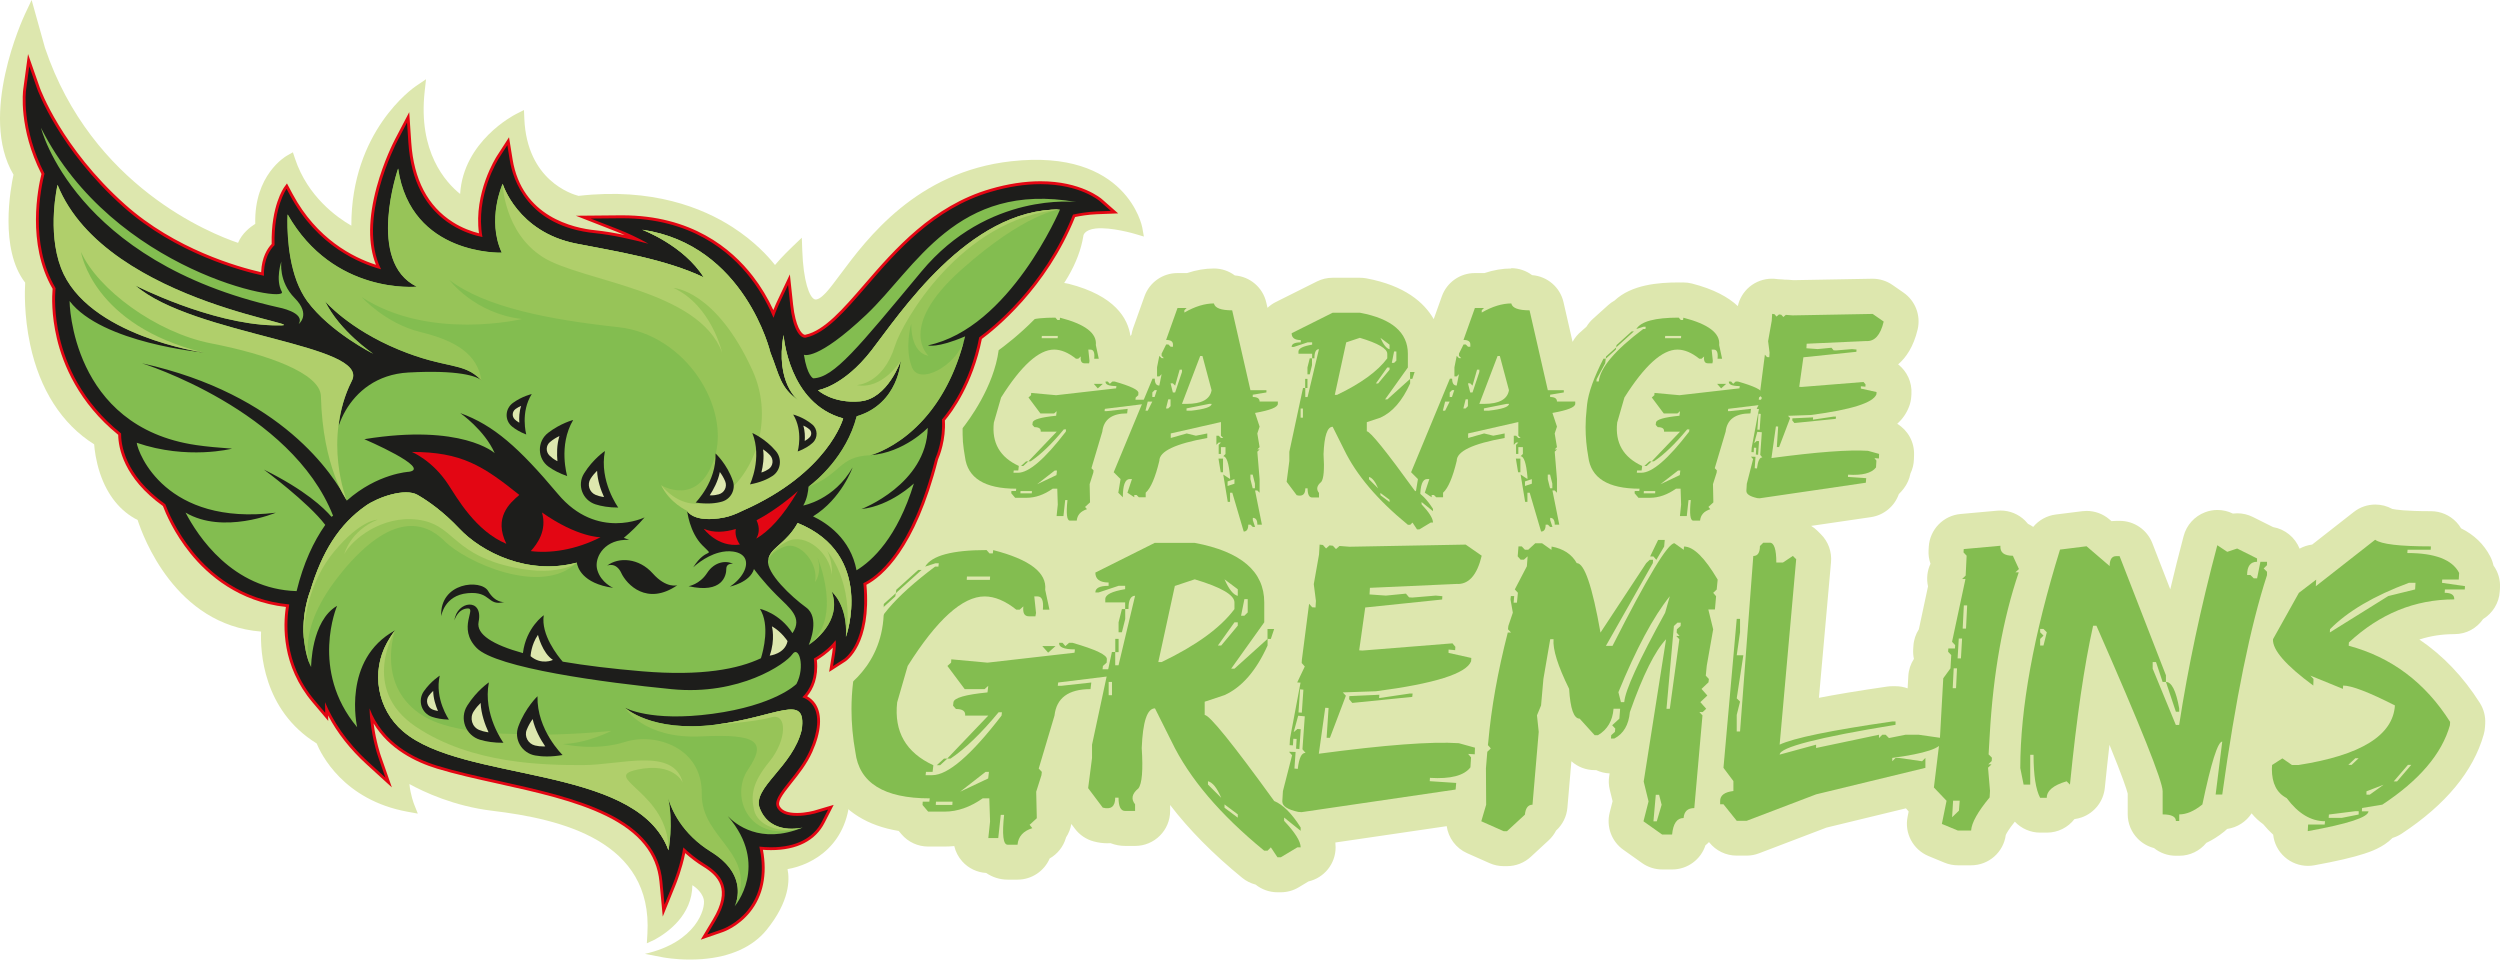 <?xml version="1.0" encoding="UTF-8"?>
<svg xmlns="http://www.w3.org/2000/svg" width="271" height="105" viewBox="0 0 271 105" fill="none">
  <g clip-path="url(#clip0_1115_75)">
    <path d="M92.752 80.517H84.229V86.523H92.752V80.517Z" fill="#DDE7AE"></path>
    <path d="M163.825 29.104C162.869 29.104 161.895 29.271 160.913 29.601C160.894 29.601 160.879 29.601 160.86 29.601H159.87C158.266 29.601 156.837 30.609 156.298 32.118L155.415 34.594C154.376 32.782 152.279 30.954 148.116 30.173C147.885 30.131 147.65 30.109 147.419 30.109H144.45C143.862 30.109 143.282 30.245 142.755 30.511L138.304 32.736C137.966 32.903 137.663 33.119 137.398 33.369L137.265 32.793C136.893 31.163 135.502 29.983 133.856 29.858C133.219 29.381 132.431 29.104 131.589 29.104C130.634 29.104 129.659 29.271 128.677 29.601C128.658 29.601 128.643 29.601 128.624 29.601H127.634C126.031 29.601 124.601 30.609 124.063 32.118L122.827 35.58C122.747 35.807 122.686 36.038 122.652 36.274C122.614 36.323 122.577 36.376 122.539 36.425C122.266 34.499 120.848 32.046 115.847 30.765C115.536 30.685 115.221 30.647 114.906 30.647C114.823 30.647 114.739 30.647 114.66 30.655C114.576 30.651 114.497 30.647 114.413 30.647C112.229 30.647 109.306 30.875 107.46 32.611C107.213 32.748 106.978 32.914 106.766 33.108L105.12 34.59C104.844 34.84 104.608 35.125 104.419 35.44L103.998 35.815C103.953 35.857 103.907 35.898 103.862 35.94C103.456 36.27 103.115 36.683 102.872 37.165C101.617 39.629 100.908 41.669 100.711 43.398C100.707 43.432 100.703 43.466 100.699 43.5L100.661 43.948C100.57 44.74 100.525 45.54 100.525 46.321C100.525 47.58 100.639 48.85 100.859 50.105C101.067 51.629 97.116 54.166 100.411 55.607C97.704 55.743 99.657 56.554 97.867 58.378C97.552 58.534 97.26 58.731 96.999 58.966L94.614 61.12C94.28 61.423 94.004 61.779 93.799 62.17L92.98 62.902C92.912 62.962 92.847 63.023 92.787 63.087C92.35 63.425 91.986 63.857 91.729 64.365C90 67.755 89.033 70.526 88.764 72.828C88.76 72.862 88.756 72.896 88.752 72.93L88.692 73.597C88.567 74.689 88.502 75.793 88.502 76.873C88.502 78.606 88.657 80.365 88.968 82.094C89.336 84.858 90.739 87.073 93.033 88.502C94.265 89.272 95.717 89.791 97.42 90.076L97.727 90.436C98.447 91.281 99.501 91.766 100.612 91.766H102.406C102.751 91.766 103.099 91.748 103.441 91.713C103.585 92.328 103.88 92.904 104.313 93.382C104.98 94.125 105.913 94.569 106.902 94.629C107.581 95.096 108.389 95.353 109.223 95.353H110.3C111.85 95.353 113.2 94.417 113.784 93.059C114.622 92.582 115.259 91.793 115.539 90.845C115.547 90.819 115.555 90.796 115.562 90.769C115.85 90.329 116.044 89.837 116.131 89.317L116.514 89.825C117.026 90.508 117.75 90.997 118.573 91.213C119.069 91.346 119.562 91.41 120.032 91.41C120.15 91.41 120.267 91.406 120.381 91.399C120.897 91.6 121.439 91.698 121.974 91.698H123.05C125.143 91.698 126.842 90 126.842 87.907V87.262C128.886 89.935 131.494 92.574 134.645 95.149C135.073 95.501 135.574 95.751 136.105 95.888C136.768 96.422 137.606 96.722 138.478 96.722H138.838C139.525 96.722 140.2 96.536 140.787 96.18L141.841 95.547C143.525 95.16 144.78 93.651 144.78 91.85C144.78 91.675 144.768 91.501 144.753 91.327L156.822 89.556C157.004 90.815 157.811 91.941 159.04 92.487L161.466 93.564C161.952 93.78 162.475 93.89 163.002 93.89H163.362C164.318 93.89 165.235 93.53 165.937 92.881L167.878 91.088C168.208 90.784 168.477 90.424 168.682 90.03C169.364 89.408 169.823 88.536 169.906 87.55L170.339 82.519C171.029 83.137 171.927 83.482 172.864 83.482H173.027C173.478 83.694 173.975 83.816 174.483 83.838L174.437 84.127C174.358 84.623 174.38 85.131 174.502 85.617L174.805 86.849L174.49 88.085C174.104 89.605 174.691 91.209 175.973 92.115L177.997 93.552C178.638 94.007 179.404 94.25 180.189 94.25H181.266C182.938 94.25 184.375 93.162 184.871 91.63C185.008 91.524 185.133 91.406 185.254 91.281L185.292 91.327C186.013 92.225 187.101 92.749 188.254 92.749H189.33C189.793 92.749 190.248 92.665 190.68 92.498L197.99 89.712L206.605 87.622C206.696 87.74 206.79 87.854 206.893 87.964H206.897L206.783 88.54C206.423 90.318 207.374 92.096 209.046 92.794L210.779 93.511C211.238 93.7 211.735 93.799 212.231 93.799H213.668C215.579 93.799 217.179 92.381 217.426 90.511C217.498 90.352 217.736 89.901 218.408 89.071C219.113 89.818 220.106 90.257 221.16 90.257H221.877C223.094 90.257 224.178 89.685 224.872 88.79C225.138 88.756 225.403 88.692 225.665 88.601C227.045 88.108 228.015 86.864 228.163 85.404C228.326 83.774 228.493 82.216 228.667 80.737C230.112 84.275 230.525 85.56 230.643 86.019V88.256C230.643 89.26 231.041 90.227 231.754 90.936C232.239 91.421 232.842 91.763 233.494 91.93C234.142 92.453 234.969 92.764 235.868 92.764H236.228C237.411 92.764 238.469 92.222 239.166 91.368C239.83 91.058 240.486 90.644 241.126 90.125C241.233 90.041 241.331 89.95 241.426 89.856C242.526 89.7 243.485 89.071 244.073 88.168C244.474 88.657 244.91 89.044 245.327 89.34C245.684 89.768 246.048 90.148 246.412 90.481C246.514 91.41 246.954 92.275 247.667 92.904C248.365 93.526 249.263 93.859 250.181 93.859C250.404 93.859 250.632 93.841 250.856 93.799C253.229 93.37 255.004 92.957 256.277 92.544C256.907 92.339 258.321 91.876 259.352 90.83C259.705 90.724 260.042 90.568 260.35 90.364C265.123 87.217 268.111 83.6 269.237 79.615C269.313 79.353 269.358 79.08 269.373 78.807L269.396 78.447C269.442 77.654 269.241 76.866 268.812 76.195C267.008 73.347 264.816 71.053 262.261 69.324C263.466 68.934 264.725 68.74 266.052 68.74C267.379 68.74 268.482 68.096 269.169 67.106C270.192 66.477 270.901 65.377 270.977 64.092L271 63.732C271.053 62.83 270.784 61.98 270.291 61.294C270.219 60.96 270.105 60.634 269.946 60.327C269.252 58.989 268.194 57.969 266.78 57.271C266.64 57.032 266.473 56.809 266.28 56.604C265.563 55.846 264.566 55.413 263.519 55.413C260.744 55.413 259.66 55.243 259.318 55.167C258.75 54.852 258.116 54.693 257.483 54.693C256.657 54.693 255.83 54.962 255.148 55.501L250.639 59.03C250.166 59.091 249.703 59.239 249.275 59.474C248.793 58.264 247.712 57.362 246.397 57.135C246.389 57.131 246.378 57.127 246.37 57.12L244.217 56.043C243.686 55.777 243.106 55.641 242.522 55.641C242.363 55.641 242.203 55.652 242.044 55.671C241.521 55.413 240.948 55.281 240.372 55.281C239.921 55.281 239.466 55.36 239.034 55.527C237.889 55.959 237.024 56.919 236.709 58.098C236.194 60.043 235.708 61.969 235.257 63.88L233.312 58.879C232.747 57.423 231.341 56.46 229.778 56.46H229.418C229.24 56.46 229.062 56.471 228.884 56.49L228.656 56.297C227.966 55.705 227.09 55.383 226.188 55.383C226.032 55.383 225.873 55.394 225.718 55.413L222.848 55.773C221.873 55.895 221.005 56.388 220.398 57.116C220.22 56.991 220.03 56.881 219.833 56.786C219.738 56.664 219.632 56.547 219.522 56.437C218.81 55.732 217.85 55.341 216.857 55.341C216.743 55.341 216.629 55.345 216.516 55.356L212.527 55.717C210.658 55.883 209.19 57.396 209.08 59.269L209.058 59.63C209.027 60.138 209.099 60.638 209.266 61.108C208.91 61.867 208.811 62.731 208.997 63.565L208.004 68.213C207.662 68.744 207.45 69.366 207.412 70.037L207.389 70.397C207.37 70.746 207.397 71.088 207.469 71.421C207.109 71.975 206.897 72.615 206.862 73.279L206.787 74.617C206.377 74.466 205.937 74.386 205.475 74.386H205.114C204.932 74.386 204.75 74.397 204.572 74.424C201.41 74.883 199.01 75.285 197.171 75.645L198.483 60.934C198.582 59.815 198.184 58.708 197.387 57.916L197.027 57.556C196.815 57.343 196.58 57.157 196.329 57.006L202.805 56.058C204.227 55.849 205.38 54.864 205.835 53.555C206.028 53.37 206.206 53.169 206.369 52.953C206.733 52.475 206.98 51.921 207.09 51.334C207.321 50.856 207.454 50.329 207.469 49.787L207.484 49.294C207.526 47.902 206.806 46.636 205.66 45.942C206.225 45.43 206.654 44.824 206.934 44.099C207.079 43.732 207.162 43.341 207.185 42.947L207.2 42.7C207.276 41.426 206.711 40.243 205.759 39.496C206.627 38.753 207.427 37.578 207.871 35.716C208.231 34.2 207.628 32.615 206.347 31.724L205.152 30.893C204.515 30.45 203.761 30.215 202.987 30.215C202.965 30.215 202.942 30.215 202.919 30.215L194.419 30.37L193.861 30.325C193.763 30.317 193.66 30.313 193.562 30.313C193.52 30.313 193.474 30.313 193.433 30.313L193.266 30.294C193.118 30.275 192.97 30.268 192.822 30.268C192.815 30.268 192.803 30.268 192.796 30.268C192.788 30.268 192.781 30.268 192.773 30.268L192.527 30.238C192.379 30.218 192.231 30.211 192.079 30.211C191.196 30.211 190.331 30.522 189.645 31.094C189 31.637 188.557 32.372 188.379 33.18C187.359 32.221 185.789 31.345 183.404 30.734C183.093 30.655 182.779 30.617 182.464 30.617C182.38 30.617 182.297 30.617 182.217 30.624C182.134 30.62 182.054 30.617 181.971 30.617C179.787 30.617 176.864 30.844 175.017 32.581C174.771 32.717 174.536 32.884 174.323 33.077L172.678 34.56C172.401 34.81 172.166 35.094 171.976 35.409L171.556 35.785C171.51 35.826 171.465 35.868 171.419 35.91C171.036 36.221 170.71 36.607 170.467 37.055L169.485 32.759C169.114 31.128 167.722 29.949 166.077 29.824C165.44 29.346 164.651 29.07 163.809 29.07L163.825 29.104Z" fill="#DDE7AE"></path>
    <path d="M106.948 59.63L107.263 59.99H107.623L107.664 59.63C111.619 60.642 113.496 62.079 113.299 63.937L113.761 66.09H113.045C113.143 65.135 112.954 64.653 112.476 64.653H112.116L112.305 66.447L112.241 66.807H111.524C111.046 66.807 110.849 66.447 110.933 65.73L110.531 66.09H110.171C108.976 65.135 107.827 64.653 106.732 64.653C104.339 64.653 101.56 67.163 98.394 72.187L97.253 76.134C96.9 79.315 98.208 81.586 101.177 82.951L101.094 83.668H100.377L100.335 84.028H101.052C102.754 84.028 105.261 81.874 108.567 77.571L108.609 77.211H108.248C106.349 79.505 104.612 81.177 103.035 82.235H102.675L107.13 77.571H104.62C104.677 77.093 104.347 76.855 103.626 76.855L103.312 76.494L103.353 76.134C103.395 75.656 104.627 75.296 107.046 75.057L107.13 74.341L106.728 74.701H104.574L102.698 72.191L103.099 71.831L103.122 71.471L107.046 71.831L116.48 70.754L116.521 70.394C115.327 70.394 114.755 70.155 114.811 69.677H115.172L115.486 70.037L115.888 69.677H116.248C118.796 70.409 120.04 71.008 119.983 71.471L119.96 71.831L119.558 72.191L119.517 72.551H120.954L120.87 73.268H120.51L114.705 73.984L114.664 74.344H115.024L118.296 73.984L118.212 74.701C115.82 74.701 114.52 75.656 114.307 77.571L112.597 83.311L112.935 83.672L112.893 84.032L112.324 85.825L112.389 88.695L111.608 89.412L111.903 89.772C110.918 90.083 110.383 90.678 110.3 91.566H109.223C108.745 91.566 108.616 90.489 108.844 88.335H108.483L108.21 90.845H107.134L107.323 89.052L107.24 86.542H106.523C105.158 87.497 103.786 87.979 102.406 87.979H100.612L100.002 87.262L100.024 86.902H100.741L100.783 86.542C95.816 86.542 93.128 84.866 92.722 81.518C92.441 79.971 92.301 78.424 92.301 76.873C92.301 75.918 92.358 74.951 92.472 73.981L92.536 73.264C92.749 71.436 93.605 69.044 95.111 66.087H95.471L95.387 66.803L94.038 69.313L94.015 69.673H94.375C94.614 67.493 96.942 64.74 101.363 61.419H101.723L101.765 61.059H101.405L100.286 61.419C100.991 60.225 103.213 59.626 106.955 59.626L106.948 59.63ZM97.113 64.293L97.048 64.653L95.467 66.09L95.509 65.73L97.113 64.293ZM99.539 61.783H99.899L97.113 64.293L97.154 63.933L99.539 61.779V61.783ZM101.461 86.898L101.439 87.258H103.232L103.255 86.898H101.461ZM102.326 82.235H102.686L101.905 82.951H101.545L102.326 82.235ZM104.078 85.822L107.118 84.385L107.202 83.668H106.842L104.078 85.822ZM104.817 62.5L104.794 62.86H107.304L107.327 62.5H104.817ZM112.984 70.034H114.421L113.617 70.75L112.984 70.034Z" fill="#83BD50"></path>
    <path d="M125.204 58.848H129.511C134.535 59.792 137.045 61.946 137.045 65.305V67.459L133.458 72.483H133.818L137.405 69.252V69.969C136.181 72.699 134.626 74.492 132.742 75.349L130.588 76.066V77.503C131.107 77.503 133.621 80.612 138.122 86.83C139.077 87.224 140.037 88.18 140.992 89.7V90.06L139.199 88.623V88.984C140.393 90.25 140.992 91.205 140.992 91.854H140.632L138.838 92.93H138.478L137.762 91.854L137.401 92.214H137.041C132.256 88.301 128.908 84.354 126.994 80.373L125.2 76.786C124.355 76.786 123.877 78.223 123.763 81.093C123.919 83.486 123.797 84.942 123.403 85.461C122.698 86.037 122.58 86.614 123.043 87.19V87.907H121.966C121.488 87.907 121.249 87.429 121.249 86.47H120.889C120.889 87.425 120.438 87.785 119.54 87.546L117.955 85.435L118.376 82.163V80.726L120.529 70.678H120.889V72.115H121.249L123.043 64.581C122.565 64.581 122.326 65.059 122.326 66.018H121.966V65.302H119.813V64.941C119.813 64.464 120.529 64.103 121.966 63.865V63.504H121.249L119.096 64.221H118.736C118.736 63.743 119.213 63.504 120.173 63.504V63.144C119.217 63.144 118.736 62.784 118.736 62.067L125.193 58.837L125.204 58.848ZM120.18 73.92V75.357H120.54V73.92H120.18ZM120.897 69.256H121.257V70.693H120.897V69.256ZM121.613 66.026H121.974V67.103L121.613 68.54H121.253V67.463L121.613 66.026ZM125.56 71.766H125.921C129.678 69.965 132.309 68.05 133.815 66.026V65.309C133.815 64.494 132.378 63.656 129.507 62.799L127.354 63.516L125.56 71.77V71.766ZM130.944 84.684V85.044L132.381 86.481C131.919 85.397 131.437 84.802 130.944 84.688V84.684ZM133.815 67.463L132.021 69.973H132.381L134.175 67.819V67.459H133.815V67.463ZM132.738 62.799C133.216 63.884 133.693 64.479 134.175 64.593V63.876L132.738 62.799ZM132.738 87.198V87.558L134.175 88.635V88.275L132.738 87.198ZM134.891 64.953L134.531 66.746H134.891L135.252 66.386V64.949H134.891V64.953ZM137.401 68.183H138.118L137.758 69.26H137.398V68.183H137.401Z" fill="#83BD50"></path>
    <path d="M158.888 59.038L160.617 60.24C160.109 62.363 159.195 63.383 157.872 63.3L148.499 63.721L148.458 64.437L150.232 64.562L152.405 64.35L152.742 64.752L153.102 64.775L155.635 64.562L156.352 64.627L156.329 64.987L147.991 65.851L147.335 70.496L147.695 70.519L157.447 69.738L157.762 70.117L157.739 70.477L157.023 70.413V70.773L159.491 71.323L159.468 71.683C158.949 73.021 155.514 74.102 149.167 74.932L145.557 75.057L145.894 75.417L144.166 79.975H143.805L144.018 76.744L143.657 76.722L142.96 81.704C150.122 80.748 155.18 80.365 158.134 80.562L159.885 81.048L159.862 81.764L159.146 81.723L159.461 82.102L159.396 83.179C158.706 84.081 157.243 84.46 155.006 84.32L154.983 84.68L157.853 84.87L157.789 85.586L141.094 88.036L140.734 88.013C139.582 87.759 139.005 87.387 139.005 86.894V86.83L139.07 85.753L140.063 81.871L139.726 81.491L140.442 81.514L140.317 83.308L140.677 83.349C140.818 82.155 141.098 81.575 141.523 81.62L141.185 81.219L141.439 77.651L140.723 77.586L140.237 79.361L140.639 79.023L141 79.046L140.852 81.2L140.492 81.158L140.556 80.104L140.196 80.081L140.154 80.798L139.794 80.775L139.836 80.058L140.977 73.999L140.617 73.977L141.439 72.248L141.102 71.868L141.125 71.508L141.906 65.45L142.243 65.829L142.603 65.851L142.645 65.135L142.414 63.319L142.983 60.111L143.047 59.034L143.407 59.076L143.745 59.455L144.124 59.118L144.484 59.159L144.821 59.52L145.201 59.182L146.277 59.266L158.877 59.034L158.888 59.038ZM140.928 74.72L140.757 77.23L141.117 77.252L141.288 74.761L140.928 74.72ZM152.769 75.182H153.129L153.087 75.543L146.585 76.198L146.247 75.797L146.27 75.459L149.519 75.311L149.496 75.671L152.769 75.186V75.182Z" fill="#83BD50"></path>
    <path d="M166.445 58.89H167.161L168.174 59.607L168.196 59.246C169.478 59.485 170.384 60.084 170.919 61.04C171.749 61.04 172.606 63.55 173.493 68.574L178.452 61.04L178.832 60.68H179.192L179.169 61.04L174.081 70.011H174.797C178.555 62.594 180.792 58.886 181.508 58.886L182.521 59.603L182.543 59.243C183.571 59.243 184.788 60.441 186.195 62.83L186.089 63.906L185.709 64.266L186.024 64.627L185.899 66.064H185.182L185.709 68.217L185.012 72.164L184.906 73.241L185.243 73.601L185.201 73.962L184.443 74.678L185.076 75.395L184.318 76.111L184.951 76.828L184.572 77.188H184.212L184.549 77.548L183.662 87.596C182.945 87.596 182.559 87.956 182.502 88.673C181.785 88.673 181.368 89.272 181.254 90.466H180.178L178.153 89.029L178.703 86.875L178.176 84.722L180.602 69.294C179.408 70.545 178.096 73.177 176.678 77.188C176.553 78.58 175.988 79.539 174.991 80.058H174.631L174.653 79.698L175.055 79.338L175.097 78.978L174.759 78.618L175.54 77.901L175.624 76.824H174.907C174.809 78.132 174.244 79.091 173.22 79.694H172.86L171.233 77.901C170.6 77.901 170.221 76.824 170.092 74.671C168.867 72.179 168.306 70.386 168.405 69.29H168.045L167.305 73.597L167.051 76.468L166.608 77.544L166.797 79.338L166.122 87.232C165.645 87.232 165.368 87.592 165.3 88.309L163.358 90.102H162.998L160.572 89.025L161.099 87.232L161.076 83.285L161.224 81.491L161.603 81.131L161.288 80.771L161.33 80.411C161.652 76.752 162.357 72.805 163.442 68.57H163.802L163.464 68.21L163.506 67.85L163.991 66.412L163.737 64.975L163.779 64.615H164.139L164.075 65.332H164.435L164.541 64.255L164.204 63.895L165.512 61.385L165.595 60.308L165.193 60.668H164.833L164.518 60.308L164.602 59.231H164.962L165.3 59.592H165.66L166.441 58.875L166.445 58.89ZM175.434 75.034L175.707 76.111H176.068C176.166 74.83 177.645 71.603 180.5 66.424L181.008 64.63C179.222 66.852 177.364 70.322 175.434 75.034ZM179.742 58.53H180.458L180.394 59.246L179.548 60.684L179.233 60.323H178.873L179.738 58.53H179.742ZM179.487 86.159L179.233 89.029H179.594L180.121 87.236L179.848 86.159H179.487ZM181.831 67.501L181.451 67.861L180.648 76.832H181.008L182.043 69.298L181.706 68.938H182.066L181.751 68.578L181.774 68.217L182.176 67.857L182.198 67.497H181.838L181.831 67.501Z" fill="#83BD50"></path>
    <path d="M191.837 58.826C192.314 58.826 192.553 59.542 192.553 60.979H193.27L194.347 60.263L194.707 60.623L192.913 80.718C194.434 80.001 198.498 79.163 205.114 78.208H205.475V78.568C197.103 79.933 192.917 81.01 192.917 81.799L196.864 80.722V81.082L203.681 79.645V80.005L204.041 79.645H204.402L204.762 80.005L206.555 79.645H207.992L210.502 80.005V80.365C210.502 81.082 208.709 81.681 205.122 82.159V82.519L205.482 82.159H205.842L208.352 82.519L208.713 82.159V83.236L196.872 86.106L189.338 88.976H188.261L186.824 87.183H186.464V86.822C186.464 86.216 186.942 85.859 187.901 85.746V84.669L186.824 83.232L188.261 67.087H188.621V68.524L188.261 71.034H188.978L188.261 75.698L188.621 76.058L188.261 77.495V79.289H188.621L190.058 60.27C190.536 60.27 190.775 59.91 190.775 59.194L191.135 58.833H191.852L191.837 58.826Z" fill="#83BD50"></path>
    <path d="M216.845 59.167C216.789 59.883 217.24 60.244 218.195 60.244L218.851 61.681L218.472 62.041H218.832C217.115 67.106 216.068 72.968 215.689 79.622L215.564 81.776L215.924 82.136L215.901 82.496L215.522 82.856H215.882L215.503 83.217L215.716 85.727L215.674 86.443C214.392 87.99 213.725 89.188 213.668 90.03H212.231L210.498 89.313L211.007 86.803L209.634 85.366L210.29 79.982L210.65 73.525L211.431 72.449L211.515 71.012L211.177 70.651L211.2 70.291H211.916L211.939 69.931L211.602 69.571L213.058 62.754H212.698L213.077 62.394L213.183 60.24L212.845 59.88L212.868 59.52L216.857 59.159L216.845 59.167ZM211.716 86.796L211.609 88.589L212.349 87.873L212.432 86.796H211.716ZM211.78 72.445L211.674 74.598H212.034L212.14 72.445H211.78ZM212.33 69.215L212.205 71.368H212.565L212.69 69.215H212.33ZM212.88 65.628L212.754 68.138H213.115L213.24 65.628H212.88Z" fill="#83BD50"></path>
    <path d="M226.176 59.209L228.686 61.362C228.686 60.646 228.925 60.285 229.403 60.285H229.763L234.787 73.203V73.92H234.427L233.71 71.766H233.35V72.483L235.86 78.583H236.22C237.176 72.365 238.556 65.87 240.357 59.102L241.434 59.819L242.51 59.459L244.664 60.536V60.896C243.947 60.896 243.587 61.373 243.587 62.333H243.947L244.308 62.693H244.668L245.028 60.9H245.745V61.26L245.384 61.62L245.745 61.98V62.34C243.944 67.868 242.325 75.8 240.891 86.129H240.175L240.891 80.388C240.414 80.388 239.693 82.659 238.738 87.205C237.851 87.922 237.013 88.282 236.228 88.282V88.999H235.868C235.868 88.521 235.39 88.282 234.431 88.282V85.772C234.431 84.688 232.038 78.708 227.253 67.831H226.893C225.938 72.096 225.1 77.836 224.383 85.052L224.023 84.692C222.586 85.112 221.869 85.711 221.869 86.485H221.153C220.675 85.582 220.436 84.028 220.436 81.821H220.076V85.052H219.359L218.999 83.258C218.999 76.76 220.436 68.866 223.306 59.576L226.176 59.216V59.209ZM221.153 68.179V68.54L221.513 68.9L221.153 69.26V69.977H221.513L221.873 68.54L221.513 68.179H221.153ZM234.787 73.92C235.405 73.92 235.883 74.875 236.224 76.79V77.15H235.864L234.787 73.92Z" fill="#83BD50"></path>
    <path d="M257.476 58.511C258.109 58.989 260.122 59.228 263.512 59.228L263.489 59.588H260.979L260.956 59.948C263.955 59.948 265.825 60.665 266.571 62.102L266.53 62.818H264.736L264.714 63.178L267.205 63.539L267.182 63.899H265.028L265.006 64.259C265.722 64.259 266.067 64.498 266.041 64.975C261.775 64.975 257.972 66.53 254.621 69.639L254.598 69.999C259.227 71.239 262.894 73.988 265.593 78.254L265.571 78.614C264.698 81.711 262.257 84.582 258.245 87.224L256.05 87.585L256.027 87.945H256.744C256.713 88.593 254.522 89.31 250.158 90.098L250.2 89.382H251.993L252.035 89.022C250.503 89.022 249.115 88.183 247.875 86.511C246.806 85.962 246.272 84.915 246.272 83.368C246.272 83.228 246.279 83.08 246.294 82.925L247.413 82.208L248.448 82.925H249.165C255.917 81.871 259.402 79.717 259.61 76.468C256.782 75.031 254.909 74.314 253.995 74.314L253.972 74.674L250.446 73.237L250.784 73.597L250.761 74.314C247.777 72.119 246.321 70.443 246.393 69.29L249.199 64.266L251.075 62.83L251.034 63.546L257.449 58.522L257.476 58.511ZM252.452 88.293L252.429 88.654H253.866L255.682 88.293V87.933H255.322L252.452 88.293ZM252.577 68.198L252.554 68.559L258.886 64.612L261.798 63.895L261.84 63.178H261.123C257.339 64.585 254.488 66.261 252.577 68.202V68.198ZM254.56 82.909H254.92L255.678 82.193H255.318L254.56 82.909ZM256.524 85.78V86.14H256.884L258.382 85.063L256.524 85.78ZM261.021 82.909L259.481 84.703H259.842L261.381 82.909H261.021Z" fill="#83BD50"></path>
    <path d="M114.41 34.438L114.629 34.685H114.876L114.906 34.438C117.632 35.136 118.925 36.126 118.789 37.407L119.107 38.89H118.614C118.683 38.23 118.55 37.9 118.22 37.9H117.974L118.103 39.136L118.057 39.383H117.564C117.234 39.383 117.098 39.136 117.158 38.639L116.882 38.886H116.635C115.812 38.226 115.02 37.896 114.265 37.896C112.616 37.896 110.701 39.629 108.518 43.091L107.733 45.809C107.49 48.001 108.392 49.567 110.44 50.507L110.383 51H109.89L109.86 51.246H110.353C111.524 51.246 113.253 49.764 115.532 46.795L115.562 46.549H115.316C114.008 48.13 112.81 49.282 111.721 50.01H111.475L114.546 46.795H112.813C112.851 46.465 112.624 46.302 112.131 46.302L111.911 46.056L111.941 45.809C111.972 45.479 112.817 45.233 114.485 45.066L114.542 44.573L114.265 44.82H112.783L111.486 43.087L111.763 42.84L111.778 42.594L114.485 42.84L120.988 42.097L121.018 41.851C120.195 41.851 119.801 41.688 119.839 41.358H120.085L120.305 41.605L120.582 41.358H120.829C122.584 41.862 123.441 42.276 123.403 42.594L123.388 42.84L123.111 43.087L123.081 43.333H124.07L124.014 43.826H123.767L119.767 44.319L119.737 44.566H119.983L122.239 44.319L122.182 44.812C120.533 44.812 119.638 45.472 119.49 46.791L118.311 50.75L118.542 50.996L118.512 51.243L118.118 52.479L118.159 54.458L117.621 54.951L117.826 55.197C117.147 55.41 116.779 55.823 116.719 56.433H115.975C115.646 56.433 115.558 55.69 115.714 54.208H115.467L115.278 55.94H114.535L114.664 54.704L114.607 52.971H114.114C113.174 53.631 112.229 53.961 111.278 53.961H110.042L109.621 53.468L109.636 53.222H110.129L110.159 52.975C106.735 52.975 104.881 51.823 104.601 49.514C104.407 48.448 104.309 47.379 104.309 46.314C104.309 45.654 104.347 44.99 104.426 44.319L104.472 43.826C104.616 42.568 105.207 40.918 106.246 38.882H106.493L106.436 39.375L105.503 41.108L105.488 41.354H105.735C105.898 39.853 107.505 37.957 110.55 35.667H110.796L110.827 35.42H110.58L109.81 35.667C110.296 34.844 111.828 34.431 114.406 34.431L114.41 34.438ZM107.63 37.654L107.585 37.9L106.493 38.89L106.523 38.643L107.63 37.654ZM109.302 35.921H109.549L107.63 37.654L107.661 37.407L109.306 35.925L109.302 35.921ZM110.626 53.233L110.61 53.48H111.846L111.862 53.233H110.626ZM111.221 50.018H111.467L110.929 50.511H110.682L111.221 50.018ZM112.427 52.49L114.52 51.5L114.576 51.008H114.33L112.423 52.49H112.427ZM112.935 36.414L112.919 36.66H114.652L114.667 36.414H112.935ZM118.565 41.608H119.555L119.001 42.101L118.565 41.608Z" fill="#83BD50"></path>
    <path d="M131.589 32.895C131.695 33.388 132.355 33.639 133.568 33.639L135.547 42.295H137.28V42.541L135.798 42.788V43.034C136.291 43.034 136.541 43.197 136.541 43.527H138.52V43.773C138.52 44.141 137.697 44.471 136.048 44.763L136.541 46.245L136.294 46.989L136.541 48.471L136.294 48.718H136.541L136.294 48.964L136.541 51.933V53.415L136.294 53.169H136.048L136.791 56.877H136.298C136.298 56.384 136.135 56.134 135.805 56.134V56.38L136.052 57.123H135.805L135.559 56.877H135.312C135.312 57.37 135.145 57.62 134.819 57.62L133.583 53.415H133.337V54.405H133.09L132.598 51.436L133.341 51.929V51.682C133.204 50.2 132.958 49.457 132.598 49.457L132.844 49.21V48.467H132.351V49.21H132.105V48.221L132.351 47.974H132.105L131.858 48.221V47.231H132.105L132.351 47.478H132.598L132.351 47.231V45.749L126.91 46.985V47.478L128.643 46.985L129.633 47.231L130.869 46.985V47.478C127.407 48.099 125.674 48.922 125.674 49.95C125.238 51.762 124.741 52.919 124.192 53.411V53.904H123.449L123.202 53.658H122.956V53.904L122.213 53.411L122.705 51.929H122.459C121.966 51.929 121.716 52.589 121.716 53.908L121.223 53.415L121.469 51.933L120.726 51.19L124.931 41.051H125.178C125.178 41.544 125.341 41.794 125.67 41.794L125.917 40.558L125.67 40.804H125.424V39.815L125.67 38.579L125.917 38.825H126.163L125.917 38.579V38.333L126.41 37.343H126.656L126.903 37.589H127.149V37.343C127.149 37.013 126.903 36.85 126.406 36.85L127.642 33.388H128.632L128.385 33.635V33.881C129.53 33.221 130.599 32.892 131.6 32.892L131.589 32.895ZM124.415 43.531L124.169 44.52H124.415L124.908 43.531H124.415ZM125.159 42.295L124.912 42.541V43.034H125.159L125.405 42.291H125.159V42.295ZM126.641 43.284L126.395 44.274H126.641L126.888 44.027V43.284H126.641ZM127.877 40.069L127.384 41.802L127.138 41.555H126.891L127.138 42.545H127.384L128.127 40.319V40.073H127.881L127.877 40.069ZM130.103 38.587L128.124 43.781H128.616C130.266 43.781 131.172 43.288 131.335 42.298L130.345 38.59H130.099L130.103 38.587ZM128.62 44.274V44.52H129.113C130.596 44.357 131.339 44.107 131.339 43.777H131.092L128.62 44.27V44.274ZM132.082 49.715H132.575V51.197H132.328L132.082 49.715ZM133.071 52.187V52.68L133.815 52.433V51.94L133.071 52.187ZM135.544 51.444V51.937L135.79 52.926H136.036V52.433L135.79 51.444H135.544Z" fill="#83BD50"></path>
    <path d="M144.45 33.9H147.419C150.88 34.548 152.613 36.035 152.613 38.351V39.834L150.141 43.296H150.387L152.86 41.07V41.563C152.018 43.443 150.945 44.679 149.644 45.271L148.162 45.764V46.754C148.522 46.754 150.251 48.896 153.356 53.184C154.016 53.457 154.676 54.117 155.335 55.163V55.41L154.099 54.42V54.666C154.922 55.538 155.335 56.198 155.335 56.646H155.089L153.853 57.389H153.606L153.114 56.646L152.867 56.892H152.621C149.322 54.196 147.017 51.474 145.697 48.733L144.461 46.261C143.877 46.261 143.548 47.25 143.472 49.229C143.578 50.879 143.494 51.883 143.225 52.24C142.74 52.638 142.657 53.036 142.979 53.434V53.927H142.236C141.906 53.927 141.743 53.597 141.743 52.938H141.496C141.496 53.597 141.185 53.844 140.564 53.681L139.472 52.225L139.764 49.969V48.979L141.246 42.056H141.493V43.045H141.739L142.975 37.851C142.645 37.851 142.482 38.181 142.482 38.84H142.236V38.348H140.753V38.101C140.753 37.771 141.246 37.525 142.236 37.358V37.112H141.743L140.26 37.605H140.014C140.014 37.275 140.344 37.112 141.003 37.112V36.865C140.344 36.865 140.014 36.619 140.014 36.122L144.465 33.896L144.45 33.9ZM140.988 44.285V45.275H141.235V44.285H140.988ZM141.481 41.07H141.728V42.059H141.481V41.07ZM141.974 38.844H142.22V39.587L141.974 40.577H141.728V39.834L141.974 38.844ZM144.693 42.803H144.939C147.529 41.563 149.341 40.243 150.38 38.844V38.351C150.38 37.79 149.39 37.214 147.411 36.619L145.929 37.112L144.693 42.799V42.803ZM148.401 51.705V51.952L149.39 52.941C149.072 52.194 148.742 51.781 148.401 51.705ZM150.38 39.834L149.144 41.567H149.39L150.626 40.084V39.838H150.38V39.834ZM149.637 36.619C149.967 37.366 150.296 37.779 150.626 37.855V37.362L149.637 36.619ZM149.637 53.434V53.681L150.626 54.424V54.177L149.637 53.434ZM151.119 38.101L150.873 39.337H151.119L151.366 39.091V38.101H151.119ZM152.852 40.327H153.345L153.098 41.07H152.852V40.327Z" fill="#83BD50"></path>
    <path d="M163.825 32.895C163.931 33.388 164.591 33.639 165.804 33.639L167.783 42.295H169.516V42.541L168.033 42.788V43.034C168.526 43.034 168.776 43.197 168.776 43.527H170.756V43.773C170.756 44.141 169.933 44.471 168.284 44.763L168.776 46.245L168.53 46.989L168.776 48.471L168.53 48.718H168.776L168.53 48.964L168.776 51.933V53.415L168.53 53.169H168.284L169.027 56.877H168.534C168.534 56.384 168.367 56.134 168.041 56.134V56.38L168.287 57.123H168.041L167.794 56.877H167.548C167.548 57.37 167.385 57.62 167.055 57.62L165.819 53.415H165.573V54.405H165.326L164.833 51.436L165.576 51.929V51.682C165.44 50.2 165.193 49.457 164.833 49.457L165.08 49.21V48.467H164.587V49.21H164.34V48.221L164.587 47.974H164.34L164.094 48.221V47.231H164.34L164.587 47.478H164.833L164.587 47.231V45.749L159.146 46.985V47.478L160.879 46.985L161.868 47.231L163.104 46.985V47.478C159.643 48.099 157.91 48.922 157.91 49.95C157.474 51.762 156.977 52.919 156.427 53.411V53.904H155.684L155.438 53.658H155.191V53.904L154.448 53.411L154.941 51.929H154.695C154.202 51.929 153.952 52.589 153.952 53.908L153.459 53.415L153.705 51.933L152.962 51.19L157.167 41.051H157.413C157.413 41.544 157.576 41.794 157.906 41.794L158.153 40.558L157.906 40.804H157.66V39.815L157.906 38.579L158.153 38.825H158.399L158.153 38.579V38.333L158.645 37.343H158.892L159.138 37.589H159.385V37.343C159.385 37.013 159.138 36.85 158.642 36.85L159.878 33.388H160.867L160.621 33.635V33.881C161.766 33.221 162.835 32.892 163.836 32.892L163.825 32.895ZM156.651 43.531L156.405 44.52H156.651L157.144 43.531H156.651ZM157.394 42.295L157.148 42.541V43.034H157.394L157.641 42.291H157.394V42.295ZM158.877 43.284L158.63 44.274H158.877L159.123 44.027V43.284H158.877ZM160.113 40.069L159.62 41.802L159.373 41.555H159.127L159.373 42.545H159.62L160.363 40.319V40.073H160.117L160.113 40.069ZM162.338 38.587L160.359 43.781H160.852C162.501 43.781 163.408 43.288 163.571 42.298L162.581 38.59H162.335L162.338 38.587ZM160.856 44.274V44.52H161.349C162.831 44.357 163.574 44.107 163.574 43.777H163.328L160.856 44.27V44.274ZM164.318 49.715H164.81V51.197H164.564L164.318 49.715ZM165.307 52.187V52.68L166.05 52.433V51.94L165.307 52.187ZM167.779 51.444V51.937L168.026 52.926H168.272V52.433L168.026 51.444H167.779Z" fill="#83BD50"></path>
    <path d="M181.979 34.438L182.198 34.685H182.445L182.475 34.438C185.201 35.136 186.494 36.126 186.358 37.407L186.676 38.89H186.183C186.252 38.23 186.119 37.9 185.789 37.9H185.543L185.671 39.136L185.626 39.383H185.133C184.803 39.383 184.667 39.136 184.727 38.639L184.451 38.886H184.204C183.381 38.226 182.589 37.896 181.834 37.896C180.185 37.896 178.27 39.629 176.086 43.091L175.302 45.809C175.059 48.001 175.961 49.567 178.009 50.507L177.952 51H177.459L177.429 51.246H177.922C179.093 51.246 180.822 49.764 183.101 46.795L183.131 46.549H182.885C181.577 48.13 180.378 49.282 179.29 50.01H179.044L182.115 46.795H180.382C180.42 46.465 180.193 46.302 179.7 46.302L179.48 46.056L179.51 45.809C179.541 45.479 180.386 45.233 182.054 45.066L182.111 44.573L181.834 44.82H180.352L179.055 43.087L179.332 42.84L179.347 42.594L182.054 42.84L188.557 42.097L188.587 41.851C187.764 41.851 187.37 41.688 187.408 41.358H187.654L187.874 41.605L188.151 41.358H188.398C190.153 41.862 191.01 42.276 190.972 42.594L190.957 42.84L190.68 43.087L190.65 43.333H191.639L191.582 43.826H191.336L187.336 44.319L187.306 44.566H187.552L189.808 44.319L189.751 44.812C188.102 44.812 187.207 45.472 187.059 46.791L185.88 50.75L186.111 50.996L186.081 51.243L185.687 52.479L185.728 54.458L185.19 54.951L185.395 55.197C184.716 55.41 184.348 55.823 184.288 56.433H183.544C183.215 56.433 183.127 55.69 183.283 54.208H183.036L182.847 55.94H182.104L182.233 54.704L182.176 52.971H181.683C180.742 53.631 179.798 53.961 178.847 53.961H177.611L177.19 53.468L177.205 53.222H177.698L177.728 52.975C174.304 52.975 172.45 51.823 172.17 49.514C171.976 48.448 171.878 47.379 171.878 46.314C171.878 45.654 171.916 44.99 171.995 44.319L172.041 43.826C172.185 42.568 172.776 40.918 173.815 38.882H174.062L174.005 39.375L173.072 41.108L173.057 41.354H173.303C173.467 39.853 175.074 37.957 178.119 35.667H178.365L178.396 35.42H178.149L177.379 35.667C177.865 34.844 179.396 34.431 181.975 34.431L181.979 34.438ZM175.199 37.654L175.154 37.9L174.062 38.89L174.092 38.643L175.199 37.654ZM176.871 35.921H177.118L175.199 37.654L175.23 37.407L176.875 35.925L176.871 35.921ZM178.195 53.233L178.179 53.48H179.415L179.431 53.233H178.195ZM178.79 50.018H179.036L178.498 50.511H178.251L178.79 50.018ZM179.996 52.49L182.088 51.5L182.145 51.008H181.899L179.992 52.49H179.996ZM180.504 36.414L180.488 36.66H182.221L182.236 36.414H180.504ZM186.134 41.608H187.124L186.57 42.101L186.134 41.608Z" fill="#83BD50"></path>
    <path d="M202.999 34.029L204.193 34.859C203.844 36.323 203.215 37.028 202.301 36.968L195.844 37.259L195.814 37.752L197.035 37.84L198.532 37.696L198.764 37.972L199.01 37.987L200.754 37.843L201.247 37.889L201.232 38.135L195.488 38.731L195.037 41.931L195.283 41.946L202.005 41.407L202.225 41.669L202.21 41.916L201.717 41.874V42.12L203.42 42.499L203.404 42.746C203.044 43.667 200.678 44.414 196.307 44.987L193.819 45.074L194.051 45.32L192.856 48.463H192.61L192.754 46.238L192.508 46.223L192.026 49.654C196.963 48.994 200.447 48.733 202.487 48.869L203.693 49.203L203.677 49.696L203.185 49.665L203.404 49.927L203.359 50.67C202.885 51.292 201.876 51.553 200.333 51.455L200.318 51.701L202.297 51.834L202.256 52.327L190.748 54.014L190.502 53.999C189.706 53.825 189.308 53.567 189.308 53.229V53.184L189.353 52.441L190.036 49.764L189.804 49.502L190.297 49.517L190.21 50.754L190.456 50.784C190.555 49.961 190.748 49.563 191.04 49.59L190.809 49.313L190.983 46.856L190.491 46.814L190.157 48.035L190.434 47.804L190.68 47.819L190.578 49.301L190.331 49.271L190.377 48.543L190.13 48.528L190.1 49.021L189.854 49.006L189.884 48.513L190.669 44.338L190.422 44.323L190.991 43.129L190.76 42.867L190.775 42.621L191.313 38.446L191.545 38.708L191.791 38.723L191.821 38.23L191.662 36.979L192.056 34.768L192.102 34.025L192.348 34.056L192.58 34.317L192.841 34.086L193.088 34.116L193.319 34.363L193.581 34.131L194.324 34.188L203.01 34.029H202.999ZM190.619 44.839L190.502 46.572L190.748 46.587L190.866 44.869L190.619 44.839ZM198.779 45.157H199.025L198.995 45.404L194.513 45.855L194.282 45.578L194.297 45.347L196.538 45.244L196.523 45.491L198.779 45.157Z" fill="#83BD50"></path>
    <path d="M123.82 24.649C123.805 24.562 122.16 16.084 109.621 17.479C99.372 18.616 93.981 25.858 91.084 29.752C90.478 30.567 89.951 31.273 89.526 31.731C89.014 32.285 88.57 32.543 88.309 32.448C87.744 32.236 87.08 30.491 86.966 27.151L86.917 25.767L85.916 26.723C85.768 26.863 84.733 27.856 84.009 28.725C83.289 27.807 81.799 26.162 79.399 24.615C76.206 22.56 70.72 20.308 62.712 21.233C61.954 21.039 57.131 19.542 56.839 12.891L56.797 11.928L55.937 12.364C55.69 12.489 50.23 15.318 49.878 21.024C48.3 19.758 45.313 16.451 46.033 9.93L46.181 8.588L45.066 9.346C44.77 9.547 38.063 14.233 38.086 24.463C36.535 23.572 33.358 21.32 31.989 17.225L31.75 16.508L31.094 16.88C30.947 16.963 27.53 18.958 27.671 24.266C27.155 24.588 26.238 25.274 25.805 26.325C22.905 25.346 9.93 20.201 4.876 5.187L3.428 0L2.715 1.513C2.502 1.964 -2.366 12.493 1.464 18.935C1.156 20.349 -0.091 27.015 2.73 30.639C2.681 31.466 2.59 34.166 3.268 37.347C4.311 42.238 6.707 45.969 10.207 48.164C10.249 48.736 10.389 49.942 10.84 51.3C11.636 53.684 13.043 55.428 14.92 56.369C15.492 58.143 19 67.74 28.3 68.464C28.217 70.545 28.471 76.976 34.325 80.589C34.787 81.719 37.21 86.728 44.187 87.994L45.29 88.195L44.877 87.152C44.877 87.152 44.498 86.185 44.38 84.991C45.942 85.848 49.218 87.391 53.358 87.888C60.866 88.79 70.773 91.148 70.178 101.215L70.117 102.254L70.966 101.86C72.399 101.075 75.016 99.198 75.053 95.956C75.053 95.956 76.073 96.544 76.29 97.511C76.502 98.47 75.497 102.133 69.908 103.399L71.918 103.786C71.979 103.797 73.158 104.017 74.784 104.017C75.201 104.017 75.649 104.002 76.111 103.968C79.198 103.729 81.613 102.633 83.099 100.798C85.598 97.712 85.613 95.38 85.367 94.212C88.081 93.749 92.153 91.569 92.153 85.7V84.748L91.281 85.131C89.533 85.901 87.592 86.261 87.361 85.859C87.266 85.696 87.865 85.048 88.263 84.62C89.276 83.528 90.663 82.026 90.872 79.702C91.076 77.408 90.694 76.149 90.273 75.463C92.097 74.458 96.328 71.402 95.751 64.896C97.42 63.77 104.419 58.337 104.328 46.435C105.007 45.582 107.725 41.946 108.256 37.957C108.855 37.525 110.52 36.274 112.286 34.461C115.232 31.443 116.965 28.463 117.432 25.6L117.439 25.536C117.439 25.536 117.53 24.91 118.77 24.77C120.438 24.588 123.005 25.346 123.028 25.354L123.995 25.642L123.82 24.649Z" fill="#DDE7AE"></path>
    <path d="M77.4 99.751C79.436 96.358 78.037 94.864 76.221 93.761C75.55 93.351 74.86 92.82 74.162 92.176C73.844 93.992 73.15 95.702 73.12 95.778L71.925 98.716L71.626 95.558C71.334 92.475 69.419 90.106 65.772 88.316C62.416 86.671 58.132 85.719 53.988 84.801C51.618 84.274 49.389 83.781 47.406 83.175C44.952 82.428 41.817 80.87 40.251 77.662C40.444 79.998 41.096 81.901 41.104 81.924L42.12 84.828L39.845 82.754C37.893 80.972 36.399 79 35.394 76.881L35.409 77.715L33.999 76.047C30.586 72.013 30.848 67.558 31.17 65.665C26.017 65.135 22.681 62.257 20.781 59.921C18.95 57.665 18.044 55.455 17.786 54.761C13.471 51.679 12.967 48.41 12.967 47.064C8.683 43.61 6.98 39.493 6.309 36.638C5.702 34.071 5.786 32.061 5.858 31.269C2.98 26.374 4.315 20.19 4.656 18.848C2.138 13.896 2.646 9.888 2.669 9.718L3.105 6.51L4.174 9.562C4.197 9.627 6.521 16.084 13.441 22.268C19.056 27.288 26.135 29.187 28.463 29.703C28.486 27.936 29.165 26.962 29.612 26.51C29.517 22.404 30.89 20.455 30.947 20.372L31.091 20.171L31.587 21.1C34.347 26.253 38.56 28.213 41.028 28.945C38.636 23.549 42.784 15.504 42.966 15.159L44.247 12.713L44.429 15.466C44.698 19.519 46.242 22.461 49.013 24.213C50.162 24.941 51.3 25.308 52.111 25.49C51.413 21.058 53.885 17.168 53.992 17.001L55.091 15.299L55.413 17.301C55.755 19.413 57.32 24.398 64.532 25.119C66.026 25.267 67.694 25.612 69.093 25.953C68.297 25.555 67.52 25.217 66.959 24.997L63.228 23.538L67.47 23.496C74.883 23.496 79.186 27.056 81.492 30.044C82.428 31.254 83.217 32.588 83.842 34.018C84.1 33.328 84.335 32.827 84.347 32.8L85.526 30.306L85.821 33.051C86.11 35.735 86.891 36.444 87.262 36.444L87.338 36.433C89.439 35.982 91.467 33.635 93.818 30.916C97.082 27.14 101.151 22.442 107.391 20.626C109.28 20.076 111.092 19.799 112.779 19.799C117.132 19.799 119.263 21.631 119.35 21.706L120.81 22.988L118.868 23.068C117.867 23.109 116.939 23.28 116.427 23.39C113.302 31.219 107.551 35.731 106.292 36.649C105.314 41.627 103.02 44.645 102.269 45.525C102.409 47.663 101.681 49.438 101.53 49.775C99.023 59.671 95.331 62.515 93.757 63.3C94.352 69.685 91.672 71.497 91.554 71.569L90.087 72.513L90.364 70.792C90.417 70.458 90.443 70.128 90.439 69.798C89.734 70.598 88.892 71.159 88.381 71.463C88.608 73.487 87.926 74.765 87.243 75.516C87.675 75.713 88.032 76.02 88.282 76.407C89.002 77.518 88.87 79.308 87.91 81.442C87.327 82.743 86.47 83.812 85.715 84.76C84.62 86.125 84.024 86.928 84.43 87.546C84.748 88.032 85.412 88.278 86.401 88.278C87.391 88.278 88.331 88.009 88.339 88.009L90.068 87.497L89.249 89.105C88.286 90.997 86.322 91.998 83.573 91.998C83.22 91.998 82.864 91.983 82.504 91.948C83.054 94.663 82.595 97.022 81.173 98.777C79.926 100.316 78.386 100.859 78.322 100.881L76.305 101.579L77.404 99.748L77.4 99.751Z" fill="#1D1D1B"></path>
    <path d="M3.17 7.174L4.023 9.615C4.046 9.68 6.366 16.16 13.331 22.385C19.087 27.527 26.275 29.4 28.611 29.896C28.581 27.993 29.324 26.996 29.76 26.575C29.646 22.427 31.064 20.467 31.064 20.467L31.443 21.176C34.393 26.677 39.015 28.569 41.309 29.191C38.639 23.872 42.897 15.614 43.098 15.234L44.122 13.278L44.27 15.481C44.543 19.587 46.109 22.571 48.922 24.349C50.215 25.168 51.493 25.536 52.297 25.695C51.489 21.236 54.003 17.27 54.117 17.092L54.996 15.731L55.254 17.331C55.599 19.477 57.191 24.546 64.513 25.278C66.405 25.468 68.585 25.968 70.295 26.423C69.203 25.798 67.937 25.218 67.015 24.857L64.028 23.689L67.235 23.659C67.311 23.659 67.387 23.659 67.47 23.659C74.818 23.659 79.084 27.185 81.366 30.146C82.568 31.705 83.357 33.256 83.85 34.45C84.142 33.604 84.46 32.929 84.483 32.876L85.427 30.878L85.662 33.074C85.943 35.682 86.697 36.607 87.258 36.607C87.277 36.607 87.293 36.607 87.304 36.607L87.365 36.592C89.514 36.13 91.562 33.764 93.931 31.026C97.185 27.265 101.234 22.586 107.433 20.785C109.306 20.239 111.107 19.962 112.783 19.962C117.071 19.962 119.16 21.756 119.248 21.832L120.415 22.859L118.861 22.92C117.788 22.962 116.791 23.155 116.313 23.265C113.181 31.189 107.365 35.694 106.148 36.569C105.166 41.646 102.807 44.672 102.106 45.483C102.261 47.606 101.537 49.377 101.386 49.722C98.807 59.883 94.986 62.56 93.59 63.216C94.216 69.597 91.585 71.376 91.471 71.448L90.299 72.202L90.523 70.826C90.61 70.287 90.618 69.806 90.584 69.4C89.814 70.394 88.786 71.069 88.221 71.391C88.487 73.484 87.785 74.792 86.978 75.584C87.581 75.8 87.941 76.172 88.153 76.502C88.843 77.567 88.707 79.304 87.77 81.385C87.194 82.667 86.341 83.732 85.59 84.673C84.453 86.091 83.835 86.929 84.297 87.638C84.646 88.172 85.355 88.441 86.401 88.441C87.448 88.441 88.373 88.168 88.385 88.165L89.768 87.755L89.112 89.04C88.18 90.876 86.265 91.846 83.577 91.846C83.103 91.846 82.667 91.816 82.314 91.774C82.777 93.875 82.803 96.521 81.059 98.678C79.846 100.18 78.341 100.711 78.28 100.734L76.665 101.291L77.544 99.827C79.656 96.309 78.109 94.716 76.316 93.621C75.44 93.086 74.651 92.411 74.071 91.858C73.787 93.746 73.033 95.615 72.991 95.713L72.035 98.064L71.796 95.539C71.501 92.396 69.556 89.988 65.855 88.172C62.484 86.519 58.189 85.567 54.033 84.646C51.675 84.123 49.445 83.63 47.462 83.023C44.827 82.219 41.434 80.487 40.058 76.79C40.13 79.528 40.952 81.935 40.968 81.969L41.779 84.293L39.959 82.633C37.487 80.377 36.057 78.087 35.231 76.111L35.254 77.275L34.124 75.941C30.647 71.834 31.03 67.285 31.356 65.522C26.184 65.044 22.833 62.189 20.907 59.819C19.056 57.544 18.165 55.33 17.919 54.659C13.471 51.5 13.111 48.107 13.126 46.989C8.842 43.561 7.136 39.462 6.465 36.6C5.843 33.961 5.957 31.902 6.021 31.231C3.113 26.336 4.482 20.148 4.823 18.825C2.298 13.896 2.802 9.903 2.825 9.737L3.174 7.17M3.041 5.847L2.866 7.128L2.518 9.695C2.495 9.866 1.983 13.896 4.493 18.863C4.129 20.323 2.866 26.431 5.702 31.303C5.63 32.137 5.562 34.131 6.161 36.672C6.836 39.534 8.539 43.667 12.815 47.136C12.834 48.543 13.399 51.796 17.661 54.856C17.942 55.603 18.855 57.791 20.664 60.016C22.56 62.348 25.881 65.218 30.992 65.798C30.681 67.796 30.522 72.172 33.885 76.142L35.015 77.476L35.58 78.144L35.568 77.56C36.569 79.463 37.972 81.241 39.747 82.86L41.567 84.521L42.477 85.351L42.071 84.191L41.26 81.867C41.26 81.867 40.744 80.365 40.497 78.417C42.177 81.211 45.074 82.618 47.371 83.319C49.362 83.926 51.595 84.422 53.961 84.946C58.102 85.863 62.378 86.811 65.715 88.449C69.313 90.212 71.197 92.544 71.486 95.57L71.725 98.095L71.842 99.357L72.32 98.182L73.275 95.831C73.305 95.759 73.935 94.193 74.276 92.476C74.909 93.04 75.539 93.518 76.153 93.89C77.901 94.955 79.243 96.392 77.279 99.668L76.399 101.132L75.96 101.863L76.767 101.583L78.382 101.025C78.451 101.003 80.035 100.442 81.302 98.872C82.716 97.124 83.198 94.796 82.701 92.119C82.997 92.142 83.289 92.153 83.577 92.153C86.39 92.153 88.4 91.126 89.389 89.177L90.045 87.892L90.371 87.247L89.677 87.452L88.293 87.861C88.293 87.861 87.372 88.127 86.398 88.127C85.423 88.127 84.843 87.903 84.555 87.463C84.225 86.959 84.692 86.284 85.829 84.862C86.591 83.91 87.456 82.83 88.051 81.51C89.033 79.326 89.158 77.488 88.411 76.327C88.18 75.971 87.869 75.683 87.493 75.474C88.142 74.697 88.737 73.446 88.547 71.55C89.002 71.277 89.666 70.822 90.276 70.208C90.265 70.394 90.242 70.583 90.212 70.769L89.988 72.145L89.878 72.835L90.466 72.456L91.638 71.702C91.755 71.626 94.485 69.791 93.92 63.391C95.566 62.53 99.202 59.58 101.681 49.813C101.852 49.419 102.546 47.675 102.425 45.578C103.217 44.634 105.454 41.631 106.432 36.74C107.786 35.743 113.435 31.25 116.54 23.526C117.06 23.416 117.936 23.261 118.876 23.223L120.431 23.163L121.208 23.132L120.624 22.62L119.456 21.593C119.365 21.513 117.189 19.648 112.787 19.648C111.084 19.648 109.253 19.928 107.35 20.482C101.063 22.309 96.98 27.026 93.7 30.818C91.368 33.513 89.351 35.845 87.304 36.285L87.262 36.293C86.891 36.281 86.227 35.39 85.973 33.036L85.738 30.84L85.621 29.741L85.15 30.738L84.206 32.736C84.183 32.789 84.024 33.127 83.831 33.612C83.228 32.304 82.485 31.072 81.617 29.949C79.292 26.935 74.951 23.345 67.474 23.341C67.391 23.341 67.315 23.341 67.235 23.341L64.028 23.371L62.424 23.386L63.918 23.97L66.905 25.138C67.144 25.233 67.421 25.346 67.721 25.479C66.674 25.259 65.571 25.066 64.547 24.963C62.181 24.728 56.566 23.504 55.565 17.278L55.307 15.678L55.178 14.878L54.738 15.56L53.859 16.922C53.753 17.088 51.334 20.899 51.921 25.29C51.14 25.092 50.12 24.736 49.093 24.084C46.367 22.359 44.85 19.458 44.581 15.458L44.433 13.255L44.361 12.156L43.849 13.134L42.825 15.09C42.7 15.325 41.593 17.483 40.831 20.277C39.91 23.667 39.883 26.495 40.751 28.702C38.276 27.906 34.34 25.919 31.72 21.032L31.341 20.323L31.106 19.883L30.814 20.285C30.753 20.368 29.365 22.34 29.449 26.45C29.002 26.92 28.372 27.868 28.308 29.509C25.82 28.941 18.988 27.022 13.54 22.154C6.658 16.008 4.341 9.581 4.319 9.517L3.465 7.075L3.037 5.854L3.041 5.847Z" fill="#E30613"></path>
    <path d="M30.552 31.629C29.82 30.294 30.503 28.334 30.503 28.334C30.503 28.334 30.162 30.51 31.951 32.319C33.741 34.128 32.376 35.125 32.376 35.125C33.142 33.858 30.162 33.316 30.162 33.316C8.023 28.342 4.444 13.862 4.444 13.862C12.3 29.494 31.28 32.964 30.548 31.629H30.552ZM86.982 89.715C82.413 91.588 79.702 89.321 78.894 88.472C83.474 93.784 79.634 98.246 79.634 98.246C79.634 98.246 81.359 94.982 77.093 92.35C73.889 90.375 72.786 87.732 72.433 86.538C73.014 89.344 72.464 92.168 72.464 92.168C72.411 92.02 72.35 91.876 72.293 91.732C68.475 82.936 50.189 84.767 43.747 79.319C43.728 79.3 43.705 79.285 43.686 79.266C40.907 76.885 40.19 72.839 41.972 69.643C42.435 68.812 42.837 68.327 42.837 68.327C37.028 71.489 38.715 78.826 38.715 78.83C33.544 72.661 36.539 65.673 36.539 65.673C33.726 67.307 33.726 72.297 33.726 72.297C33.726 72.297 33.316 71.596 33.089 70.257C32.44 66.932 33.635 64.039 33.635 64.039C34.924 59.804 36.751 56.846 39.678 54.803C40.968 53.904 43.906 52.862 45.267 53.65C46.477 54.352 48.084 55.497 49.787 57.294C52.202 59.846 57.214 62.401 62.526 60.987C62.598 61.465 63.084 63.25 66.469 63.724C66.469 63.724 65.15 63.175 64.748 61.783C64.589 61.237 64.691 60.593 65.025 60.02C65.434 59.319 66.2 58.727 67.296 58.564C67.573 58.522 67.872 58.507 68.191 58.526C68.191 58.526 67.96 58.42 67.622 58.302C68.384 57.677 69.139 56.941 69.874 56.084C69.874 56.084 64.725 58.609 60.486 53.559C56.247 48.513 53.521 46.09 49.889 44.778C49.889 44.778 52.513 46.594 53.624 49.119C53.624 49.119 50.09 45.889 39.493 47.606C39.493 47.606 46.841 50.765 44.338 51.14C44.338 51.14 40.937 51.303 37.597 54.264C36.175 51.504 30.564 42.727 15.397 39.383C15.397 39.383 31.591 44.422 36.107 55.91C36.004 55.974 36.031 55.955 35.929 56.02C35.136 55.083 33.108 53.135 28.607 50.905C28.607 50.905 33.407 54.45 35.258 56.9C34.006 58.685 32.895 61.017 32.152 64.077C25.187 63.872 21.422 58.079 20.114 55.565C24.19 57.976 29.9 55.576 29.9 55.576C17.987 57.04 14.965 49.153 14.821 47.997C20.315 49.885 25.157 48.634 25.157 48.634C23.697 48.528 22.4 48.414 21.267 48.247C7.685 46.261 7.541 32.717 7.541 32.63C11.049 37.214 22.09 38.215 22.09 38.215C22.09 38.215 9.437 36.425 6.62 29.051C5.077 25.013 6.241 20.031 6.241 20.031C11.579 33.305 36.456 35.455 29.604 35.265C22.753 35.075 14.685 30.947 14.685 30.947C20.971 36.391 40.209 37.328 38.147 41.271C36.08 45.214 36.702 49.563 36.702 49.563C35.481 47.967 37.415 40.755 44.266 40.38C49.669 40.084 51.679 40.763 52.217 41.244C50.238 39.174 48.486 40.073 43.216 37.893C37.771 35.64 35.239 32.638 35.239 32.638C36.835 35.921 40.459 38.34 40.459 38.34C40.459 38.34 35.803 36.016 33.309 32.638C32.839 31.982 32.471 31.254 32.183 30.503C30.943 27.204 31.189 23.242 31.189 23.242C36.164 31.993 45.191 31.072 45.191 31.072C39.663 28.399 43.167 18.268 43.167 18.268C44.547 27.754 54.405 27.386 54.405 27.386C52.748 23.796 54.496 19.924 54.496 19.924C54.496 19.924 56.077 25.145 62.462 26.404C66.682 27.235 72.115 28.069 76.301 30.067C74.128 26.579 69.635 24.903 69.635 24.903C80.756 26.529 83.52 38.211 83.52 38.211C84.513 40.687 84.559 42.022 86.561 43.402C86.561 43.402 84.028 41.525 84.949 36.315C84.949 36.315 85.457 43.739 91.406 45.354C91.406 45.354 89.818 51.261 80.483 55.368C79.774 55.724 79.095 55.978 78.496 56.092C75.133 56.74 74.485 55.353 74.485 55.353C74.485 55.353 74.727 57.703 76.145 59.121C77.563 60.539 76.604 59.163 75.144 61.502C75.144 61.502 76.362 60.312 77.943 59.899C78.432 59.77 78.955 59.713 79.49 59.792C80.161 59.891 80.559 60.164 80.748 60.524C81.192 61.377 80.434 62.742 79.114 63.592C79.114 63.592 81.317 63.133 81.73 61.681C81.73 61.681 82.644 62.966 84.18 64.505C85.617 65.942 87.054 66.943 85.905 68.634C84.494 66.435 82.379 66.003 82.379 66.003C83.474 67.751 82.75 70.5 82.485 71.353C80.047 72.505 76.119 73.321 69.567 72.767C66.382 72.498 63.486 72.149 60.998 71.724C60.49 71.141 58.61 68.805 58.943 66.693C58.943 66.693 57.029 68.013 56.684 70.796C53.419 69.893 51.607 68.767 51.88 67.41C52.418 64.752 49.514 65.127 49.263 67.243C49.263 67.243 49.59 66.033 50.666 65.954C51.743 65.874 49.536 68.054 51.663 70.234C53.791 72.415 65.514 73.992 72.835 74.708C80.157 75.425 85.169 71.963 85.886 70.928C86.595 69.901 87.315 72.286 86.333 74.147C86.295 74.178 86.273 74.197 86.273 74.197C86.273 74.197 83.979 76.471 77.226 77.378C70.473 78.284 67.758 76.718 67.758 76.718C67.758 76.718 70.614 79.391 77.45 78.568C84.271 77.745 87.463 75.012 86.921 79.091C85.969 83.126 81.495 85.4 82.371 87.622C83.55 90.618 86.997 89.708 86.997 89.708L86.982 89.715ZM74.633 63.542C78.329 64.384 78.731 62.371 78.731 61.677C78.731 60.983 79.463 61.127 79.463 61.127C78.731 60.725 77.45 60.869 76.646 62.117C75.842 63.36 74.633 63.546 74.633 63.546V63.542ZM85.419 49.184C87.042 49.135 87.778 47.838 87.778 47.838C86.997 46.166 85.499 45.821 85.499 45.821C86.25 47.095 85.419 49.184 85.419 49.184ZM81.647 51.963C83.493 51.887 84.309 50.405 84.309 50.405C83.402 48.513 81.692 48.137 81.692 48.137C82.564 49.578 81.647 51.963 81.647 51.963ZM75.785 54.215C78.022 54.901 79.622 53.472 79.622 53.472C79.334 50.829 78.041 51.08 78.041 51.08C78.477 53.165 75.785 54.215 75.785 54.215ZM67.349 62.117C67.933 63.36 70.132 65.704 73.427 63.436C73.427 63.436 72.255 63.838 70.754 62.155C69.252 60.471 67.057 60.361 65.814 61.313C65.814 61.313 66.765 60.873 67.353 62.117H67.349ZM86.47 56.699C85.165 59.027 83.501 59.322 83.266 60.714C83.027 62.105 85.791 64.695 87.383 65.848C88.881 66.932 87.804 69.597 87.668 69.908C88.104 69.62 91.346 67.353 90.159 64.134C90.159 64.134 91.911 65.552 91.702 69.032C91.702 69.032 94.906 60.115 86.47 56.699ZM47.823 66.814C47.823 66.814 48.122 64.54 50.697 64.301C53.271 64.062 52.79 65.738 54.647 65.26C54.647 65.26 53.688 65.381 52.911 64.062C52.134 62.746 47.644 63.102 47.826 66.814H47.823ZM88.153 41.009C90.405 40.949 92.999 37.703 99.888 29.426C107.115 20.744 116.662 21.9 116.662 21.9C103.676 19.61 99.251 29.066 93.897 34.12C88.547 39.174 87.145 38.454 87.145 38.454C87.49 40.729 88.149 41.009 88.149 41.009H88.153ZM114.906 22.719C104.965 22.62 97.492 34.109 94.459 38.006C91.425 41.904 88.676 42.302 88.676 42.302C88.676 42.302 90.25 43.769 93.245 43.504C96.24 43.239 97.651 39.098 97.651 39.098C97.651 39.098 97.439 43.762 92.87 45.127C91.744 49.483 88.449 52.164 87.638 52.771C87.611 53.252 87.497 54.067 87.073 54.799C87.073 54.799 90.421 54.192 92.422 50.67C92.422 50.67 91.224 54.079 88.134 55.974C89.617 56.683 92.203 58.386 92.847 61.821C94.565 60.775 97.268 58.268 99.065 52.407C99.065 52.407 96.578 54.818 93.374 55.186C93.374 55.186 100.438 52.498 100.57 46.378C100.57 46.378 98.019 49.066 94.356 49.343C94.356 49.343 101.943 47.489 104.624 36.459C101.537 37.783 100.589 37.434 100.589 37.434C109.465 35.576 114.91 22.704 114.91 22.704L114.906 22.719Z" fill="#83BD50"></path>
    <path d="M56.293 53.647C52.361 50.503 50.048 48.99 44.645 48.99C44.645 48.99 46.863 49.893 48.57 52.49C49.555 53.992 51.561 57.563 54.89 58.951C53.499 56.115 55.227 54.556 56.297 53.65L56.293 53.647Z" fill="#E30613"></path>
    <path d="M58.754 55.554C59.315 57.537 58.219 58.974 57.537 59.739C59.622 60.005 62.363 59.63 65.097 58.238C65.097 58.238 62.606 58.264 58.757 55.554H58.754Z" fill="#E30613"></path>
    <path d="M79.763 57.343C78.542 57.703 77.328 57.783 76.286 57.32C76.286 57.32 77.78 59.372 80.202 59.03C79.766 58.378 79.671 57.817 79.766 57.339L79.763 57.343Z" fill="#E30613"></path>
    <path d="M82.011 56.399C82.409 57.267 82.254 57.927 81.969 58.39C83.315 57.605 84.843 56.047 86.493 53.229C86.493 53.229 84.472 55.095 82.011 56.399Z" fill="#E30613"></path>
    <path d="M78.477 56.096C79.073 55.982 79.755 55.728 80.464 55.371C89.799 51.269 91.387 45.358 91.387 45.358C85.439 43.743 84.93 36.319 84.93 36.319C84.009 41.529 86.542 43.406 86.542 43.406C84.536 42.029 84.494 40.691 83.501 38.215C83.501 38.215 80.737 26.533 69.616 24.907C69.616 24.907 74.109 26.586 76.282 30.071C72.092 28.073 66.659 27.238 62.443 26.408C56.058 25.149 54.477 19.928 54.477 19.928C54.477 19.928 52.725 23.796 54.386 27.39C54.386 27.39 44.532 27.758 43.148 18.271C43.148 18.271 39.648 28.402 45.172 31.075C45.172 31.075 36.145 31.997 31.17 23.246C31.17 23.246 30.924 27.208 32.164 30.507C32.452 31.257 32.819 31.985 33.29 32.641C35.785 36.02 40.441 38.344 40.441 38.344C40.441 38.344 36.816 35.925 35.22 32.641C35.22 32.641 37.752 35.644 43.197 37.896C48.384 40.042 50.162 39.208 52.103 41.153C52.168 41.214 52.198 41.248 52.198 41.248C51.736 38.34 49.366 36.922 45.571 35.993C41.775 35.06 39.197 32.198 39.197 32.198C46.575 36.998 56.596 34.579 56.596 34.579C51.451 34.006 48.71 30.347 48.71 30.347C52.596 33.32 59.611 34.662 67.012 35.462C74.413 36.262 79.213 44.262 77.446 49.665C77.446 49.665 79.33 50.829 79.618 53.472C79.618 53.472 78.018 54.901 75.781 54.215C75.781 54.215 78.132 51.303 77.92 49.286C77.909 49.195 77.465 49.76 77.446 49.669C75.679 55.068 71.668 52.596 71.668 52.596C72.6 54.526 74.466 55.36 74.466 55.36C74.466 55.36 75.114 56.744 78.477 56.099V56.096Z" fill="#97C458"></path>
    <path d="M86.466 56.695C85.283 58.807 83.808 59.246 83.365 60.35L83.258 60.71C83.258 60.71 83.611 59.758 85.128 59.228C86.644 58.697 88.767 60.972 88.35 63.095C88.35 63.095 89.147 62.185 88.616 60.441C88.616 60.441 91.444 67.046 87.66 69.904C88.096 69.616 91.338 67.349 90.151 64.13C90.151 64.13 91.903 65.548 91.695 69.029C91.695 69.029 94.898 60.111 86.462 56.695H86.466Z" fill="#97C458"></path>
    <path d="M94.451 38.003C91.418 41.9 88.669 42.298 88.669 42.298C88.669 42.298 90.242 43.766 93.238 43.5C96.233 43.235 97.643 39.095 97.643 39.095C97.643 39.095 97.431 43.758 92.862 45.123C91.736 49.48 88.441 52.16 87.63 52.767C91.202 51.417 90.906 49.464 94.345 49.347C94.345 49.347 101.662 47.55 104.464 37.032C103.543 39.682 99.649 41.798 98.861 39.822C98.015 37.707 98.777 35.087 98.777 35.087C98.777 38.469 100.639 38.556 100.639 38.556C100.639 38.556 97.169 35.512 104.191 29.252C111.21 22.992 114.906 22.707 114.906 22.707C104.965 22.609 97.492 34.097 94.459 37.995L94.451 38.003Z" fill="#97C458"></path>
    <path d="M43.686 79.262C43.705 79.281 43.728 79.296 43.747 79.315C50.189 84.764 68.475 82.936 72.293 91.729C72.35 91.873 72.411 92.017 72.464 92.165C72.464 92.165 73.014 89.34 72.433 86.534C72.786 87.725 73.889 90.368 77.093 92.347C80.733 94.591 80.013 97.298 79.721 98.045C82.216 92.441 75.994 91.004 76.07 86.045C76.145 81.025 71.05 79.38 67.755 80.426C64.46 81.476 61.013 80.65 61.013 80.65C63.709 80.574 66.257 79.228 66.257 79.228C66.257 79.228 62.985 79.588 58.958 79.641C59.455 80.843 60.122 81.746 60.122 81.746C57.483 82.367 57.419 80.574 57.419 80.574C57.48 80.225 58.856 79.945 58.955 79.641C58.098 79.615 54.268 79.55 53.415 79.478C52.338 79.732 51.444 79.471 50.86 79.182C48.911 78.879 47.178 78.394 45.953 77.654C40.634 74.435 42.829 68.327 42.829 68.327C42.829 68.327 42.427 68.813 41.965 69.643C40.183 72.839 40.899 76.885 43.678 79.266L43.686 79.262Z" fill="#97C458"></path>
    <path d="M82.352 87.626C81.476 85.404 85.95 83.129 86.902 79.095C87.444 75.016 84.252 77.749 77.431 78.572C70.598 79.395 67.74 76.722 67.74 76.722C67.74 76.722 69.776 80.126 75.99 79.827C82.208 79.527 83.107 80.426 81.082 83.421C79.061 86.417 81.264 91.588 86.978 89.715C86.978 89.715 83.531 90.621 82.352 87.63V87.626Z" fill="#97C458"></path>
    <path d="M37.062 62.011C42.42 55.508 46.022 56.475 48.217 58.674C50.412 60.869 58.648 64.71 62.526 60.991C57.211 62.405 52.202 59.853 49.787 57.298C48.084 55.497 46.477 54.355 45.267 53.654C43.906 52.865 40.968 53.908 39.678 54.807C36.748 56.846 34.92 59.804 33.635 64.043C33.635 64.043 32.44 66.936 33.089 70.261C33.316 71.599 33.726 72.301 33.726 72.301C33.726 72.301 31.709 68.517 37.066 62.018L37.062 62.011Z" fill="#97C458"></path>
    <path d="M57.514 71.129C57.514 71.129 57.563 69.905 58.314 68.82C58.314 68.82 58.78 70.792 59.94 71.535C59.94 71.535 58.708 72.138 57.514 71.129Z" fill="#DDE7AE"></path>
    <path d="M83.672 67.888C83.672 67.888 84.066 69.313 83.433 71.072C83.433 71.072 85.093 70.887 85.37 69.499C85.37 69.499 84.737 68.487 83.668 67.888H83.672Z" fill="#DDE7AE"></path>
    <path d="M58.818 27.856C63.015 30.529 75.766 31.367 78.284 38.238C78.284 38.238 77.139 33.123 73.017 31.216C73.017 31.216 77.598 31.443 81.567 40.149C82.822 42.901 82.83 45.798 82.087 48.27C82.644 48.498 83.675 49.078 84.309 50.405C84.309 50.405 83.49 51.891 81.647 51.963C81.647 51.963 82.348 50.139 81.943 48.718C81.393 50.31 80.528 51.705 79.493 52.736C79.55 52.968 78.72 53.1 78.746 53.362C78.746 53.362 78.526 54.447 76.881 54.393C75.141 54.939 73.271 54.5 71.675 52.592C72.608 54.522 74.473 55.356 74.473 55.356C74.473 55.356 75.122 56.74 78.485 56.096C79.08 55.982 79.763 55.728 80.472 55.372C89.806 51.269 91.395 45.358 91.395 45.358C85.446 43.743 84.938 36.319 84.938 36.319C84.017 41.529 86.549 43.406 86.549 43.406C84.544 42.029 84.502 40.691 83.509 38.215C83.509 38.215 80.745 26.533 69.624 24.907C69.624 24.907 74.117 26.586 76.29 30.071C72.1 28.073 66.667 27.238 62.45 26.408C56.065 25.149 54.484 19.928 54.484 19.928C54.484 19.928 54.628 25.183 58.826 27.856H58.818Z" fill="#B0CF6B"></path>
    <path d="M69.059 83.429C73.093 82.58 74.015 84.847 74.015 84.847C73.025 80.953 67.288 82.936 63.182 82.936C59.076 82.936 51.144 82.864 45.055 78.758C38.966 74.651 42.833 68.331 42.833 68.331C42.833 68.331 42.431 68.816 41.968 69.647C40.187 72.843 40.903 76.889 43.682 79.27C43.701 79.289 43.724 79.304 43.743 79.323C50.185 84.771 68.471 82.944 72.289 91.736C72.346 91.88 72.407 92.024 72.46 92.172C72.54 85.897 65.017 84.286 69.055 83.436L69.059 83.429Z" fill="#B0CF6B"></path>
    <path d="M82.352 87.626C81.476 85.404 85.95 83.129 86.902 79.095C87.444 75.016 84.252 77.749 77.431 78.572C77.431 78.572 81.814 78.276 83.6 77.761C85.385 77.245 85.291 80.248 83.41 82.549C81.533 84.851 81.382 86.204 81.746 87.82C82.106 89.435 84.479 90.47 86.982 89.715C86.982 89.715 83.535 90.621 82.356 87.63L82.352 87.626Z" fill="#B0CF6B"></path>
    <path d="M86.466 56.695C85.283 58.807 83.808 59.246 83.365 60.35L83.315 60.517C83.452 60.168 83.899 59.402 85.355 58.682C87.319 57.715 89.954 59.918 90.17 62.314C90.17 62.314 90.303 60.862 89.658 59.705C89.658 59.705 92.654 63.129 91.695 69.029C91.695 69.029 94.898 60.111 86.462 56.695H86.466Z" fill="#B0CF6B"></path>
    <path d="M49.787 57.298C48.084 55.497 46.477 54.355 45.267 53.654C43.906 52.865 40.968 53.908 39.678 54.807C36.748 56.846 34.92 59.804 33.635 64.043C33.635 64.043 32.584 66.591 32.99 69.65C32.74 67.357 33.57 62.966 36.221 59.789C39.125 56.3 40.93 56.331 40.93 56.331C37.965 57.525 37.32 60.062 37.32 60.062C38.177 58.439 41.449 55.842 45.271 56.331C49.093 56.82 48.941 59.724 54.628 61.256C60.316 62.784 62.526 60.994 62.526 60.994C57.211 62.409 52.202 59.857 49.787 57.301V57.298Z" fill="#B0CF6B"></path>
    <path d="M33.085 70.257C33.104 70.363 33.123 70.462 33.146 70.561C33.165 70.606 33.149 70.519 33.085 70.257Z" fill="#B0CF6B"></path>
    <path d="M94.451 38.003C91.418 41.9 88.669 42.298 88.669 42.298C88.669 42.298 90.242 43.766 93.238 43.5C96.233 43.235 97.643 39.095 97.643 39.095C97.643 39.095 95.66 42.302 92.851 41.741C92.851 41.741 95.706 41.696 97.018 37.479C97.78 35.026 104.051 23.773 114.815 22.719C114.872 22.711 114.902 22.707 114.902 22.707C104.961 22.609 97.488 34.097 94.455 37.995L94.451 38.003Z" fill="#B0CF6B"></path>
    <path d="M8.781 27.307C10.567 31.329 16.914 36.065 22.901 37.225C28.888 38.386 34.723 40.441 34.787 42.943C34.977 50.662 37.597 54.261 37.597 54.261C37.597 54.261 34.931 47.709 38.139 41.275C40.122 37.294 20.967 36.395 14.677 30.95C14.677 30.95 22.749 35.079 29.597 35.269C36.448 35.458 11.568 33.305 6.233 20.034C6.233 20.034 5.069 25.017 6.612 29.055C9.433 36.433 22.082 38.219 22.082 38.219C10.006 35.276 8.781 27.31 8.781 27.31V27.307Z" fill="#B0CF6B"></path>
    <path d="M75.41 54.477C75.41 54.477 77.692 52.179 77.56 49.15C77.56 49.15 78.815 50.295 79.444 52.137C79.763 53.07 79.228 54.09 78.28 54.371C77.605 54.568 76.665 54.67 75.406 54.477H75.41Z" fill="#1D1D1B"></path>
    <path d="M77.063 53.696C77.021 53.696 76.976 53.696 76.93 53.696C77.336 53.078 77.84 52.153 78.03 51.167C78.234 51.432 78.439 51.766 78.61 52.172C78.853 52.755 78.526 53.411 77.92 53.582C77.666 53.654 77.378 53.7 77.063 53.7V53.696Z" fill="#DDE7AE"></path>
    <path d="M86.47 48.941C86.47 48.941 87.095 46.746 85.981 44.937C85.981 44.937 87.061 45.188 88.051 46.014C88.654 46.518 88.676 47.459 88.1 47.993C87.748 48.319 87.232 48.66 86.47 48.941Z" fill="#1D1D1B"></path>
    <path d="M87.304 47.758C87.281 47.77 87.258 47.785 87.232 47.796C87.266 47.349 87.262 46.712 87.073 46.132C87.274 46.219 87.501 46.344 87.725 46.53C87.986 46.746 88.009 47.144 87.778 47.39C87.653 47.523 87.497 47.652 87.304 47.758Z" fill="#DDE7AE"></path>
    <path d="M81.294 52.513C81.294 52.513 82.648 49.673 81.552 46.939C81.552 46.939 82.963 47.538 84.111 48.907C84.813 49.745 84.638 51.008 83.725 51.603C83.175 51.963 82.394 52.304 81.294 52.509V52.513Z" fill="#1D1D1B"></path>
    <path d="M82.648 51.182C82.61 51.193 82.572 51.209 82.534 51.22C82.697 50.564 82.853 49.616 82.716 48.706C82.959 48.865 83.224 49.078 83.478 49.354C83.884 49.798 83.816 50.511 83.319 50.848C83.126 50.977 82.902 51.099 82.648 51.186V51.182Z" fill="#DDE7AE"></path>
    <path d="M67.019 55.019C67.019 55.019 64.926 52.149 65.575 48.888C65.575 48.888 64.289 49.745 63.311 51.322C62.53 52.581 63.137 54.211 64.547 54.67C65.184 54.875 65.996 55.019 67.019 55.019Z" fill="#1D1D1B"></path>
    <path d="M65.336 53.859C65.381 53.866 65.427 53.87 65.476 53.878C65.146 53.157 64.763 52.103 64.725 51.03C64.49 51.258 64.24 51.542 64.016 51.895C63.618 52.517 63.884 53.366 64.566 53.646C64.797 53.741 65.055 53.817 65.34 53.863L65.336 53.859Z" fill="#DDE7AE"></path>
    <path d="M57.044 47.099C57.044 47.099 56.392 44.679 57.643 42.715C57.643 42.715 56.627 42.935 55.607 43.671C54.735 44.304 54.678 45.567 55.516 46.245C55.883 46.541 56.376 46.841 57.044 47.099Z" fill="#1D1D1B"></path>
    <path d="M56.217 45.775C56.244 45.79 56.266 45.806 56.293 45.817C56.263 45.324 56.274 44.626 56.494 43.997C56.308 44.073 56.1 44.183 55.891 44.331C55.512 44.604 55.47 45.15 55.811 45.472C55.925 45.582 56.062 45.684 56.217 45.775Z" fill="#DDE7AE"></path>
    <path d="M61.483 51.607C61.483 51.607 60.49 48.3 62.132 45.525C62.132 45.525 60.771 45.874 59.41 46.924C58.204 47.857 58.23 49.707 59.47 50.594C59.971 50.955 60.627 51.307 61.487 51.61L61.483 51.607Z" fill="#1D1D1B"></path>
    <path d="M60.308 49.934C60.346 49.953 60.384 49.976 60.426 49.991C60.357 49.26 60.346 48.221 60.642 47.269C60.319 47.417 59.956 47.629 59.599 47.936C59.171 48.304 59.156 48.971 59.554 49.37C59.755 49.571 60.005 49.772 60.312 49.934H60.308Z" fill="#DDE7AE"></path>
    <path d="M60.987 81.848C60.987 81.848 58.177 79.129 58.264 75.471C58.264 75.471 56.941 76.725 56.191 78.743C55.675 80.126 56.554 81.632 58.007 81.893C58.773 82.03 59.755 82.06 60.987 81.844V81.848Z" fill="#1D1D1B"></path>
    <path d="M58.947 80.915C59 80.915 59.049 80.915 59.102 80.908C58.61 80.187 57.992 79.107 57.741 77.946C57.514 78.257 57.282 78.644 57.097 79.107C56.809 79.827 57.248 80.635 58.003 80.813C58.287 80.881 58.602 80.919 58.943 80.915H58.947Z" fill="#DDE7AE"></path>
    <path d="M48.664 78.007C48.664 78.007 47.095 75.74 47.667 73.241C47.667 73.241 46.731 73.821 45.953 74.921C45.248 75.922 45.677 77.328 46.841 77.711C47.318 77.871 47.917 77.984 48.668 78.007H48.664Z" fill="#1D1D1B"></path>
    <path d="M47.368 77.052C47.402 77.059 47.44 77.063 47.474 77.067C47.239 76.513 46.966 75.706 46.958 74.894C46.803 75.034 46.64 75.205 46.484 75.414C46.097 75.933 46.317 76.703 46.924 76.926C47.06 76.976 47.208 77.021 47.368 77.048V77.052Z" fill="#DDE7AE"></path>
    <path d="M54.572 80.517C54.572 80.517 52.319 77.457 52.994 73.969C52.994 73.969 51.679 74.856 50.651 76.487C49.775 77.874 50.465 79.721 52.039 80.191C52.702 80.388 53.536 80.525 54.572 80.517Z" fill="#1D1D1B"></path>
    <path d="M52.801 79.361C52.854 79.368 52.903 79.376 52.956 79.38C52.585 78.576 52.153 77.4 52.099 76.198C51.849 76.441 51.588 76.745 51.349 77.112C50.882 77.829 51.163 78.818 51.959 79.133C52.213 79.232 52.494 79.315 52.801 79.361Z" fill="#DDE7AE"></path>
  </g>
  <defs>
    <clipPath id="clip0_1115_75">
      <rect width="271" height="104.013" fill="white"></rect>
    </clipPath>
  </defs>
</svg>

